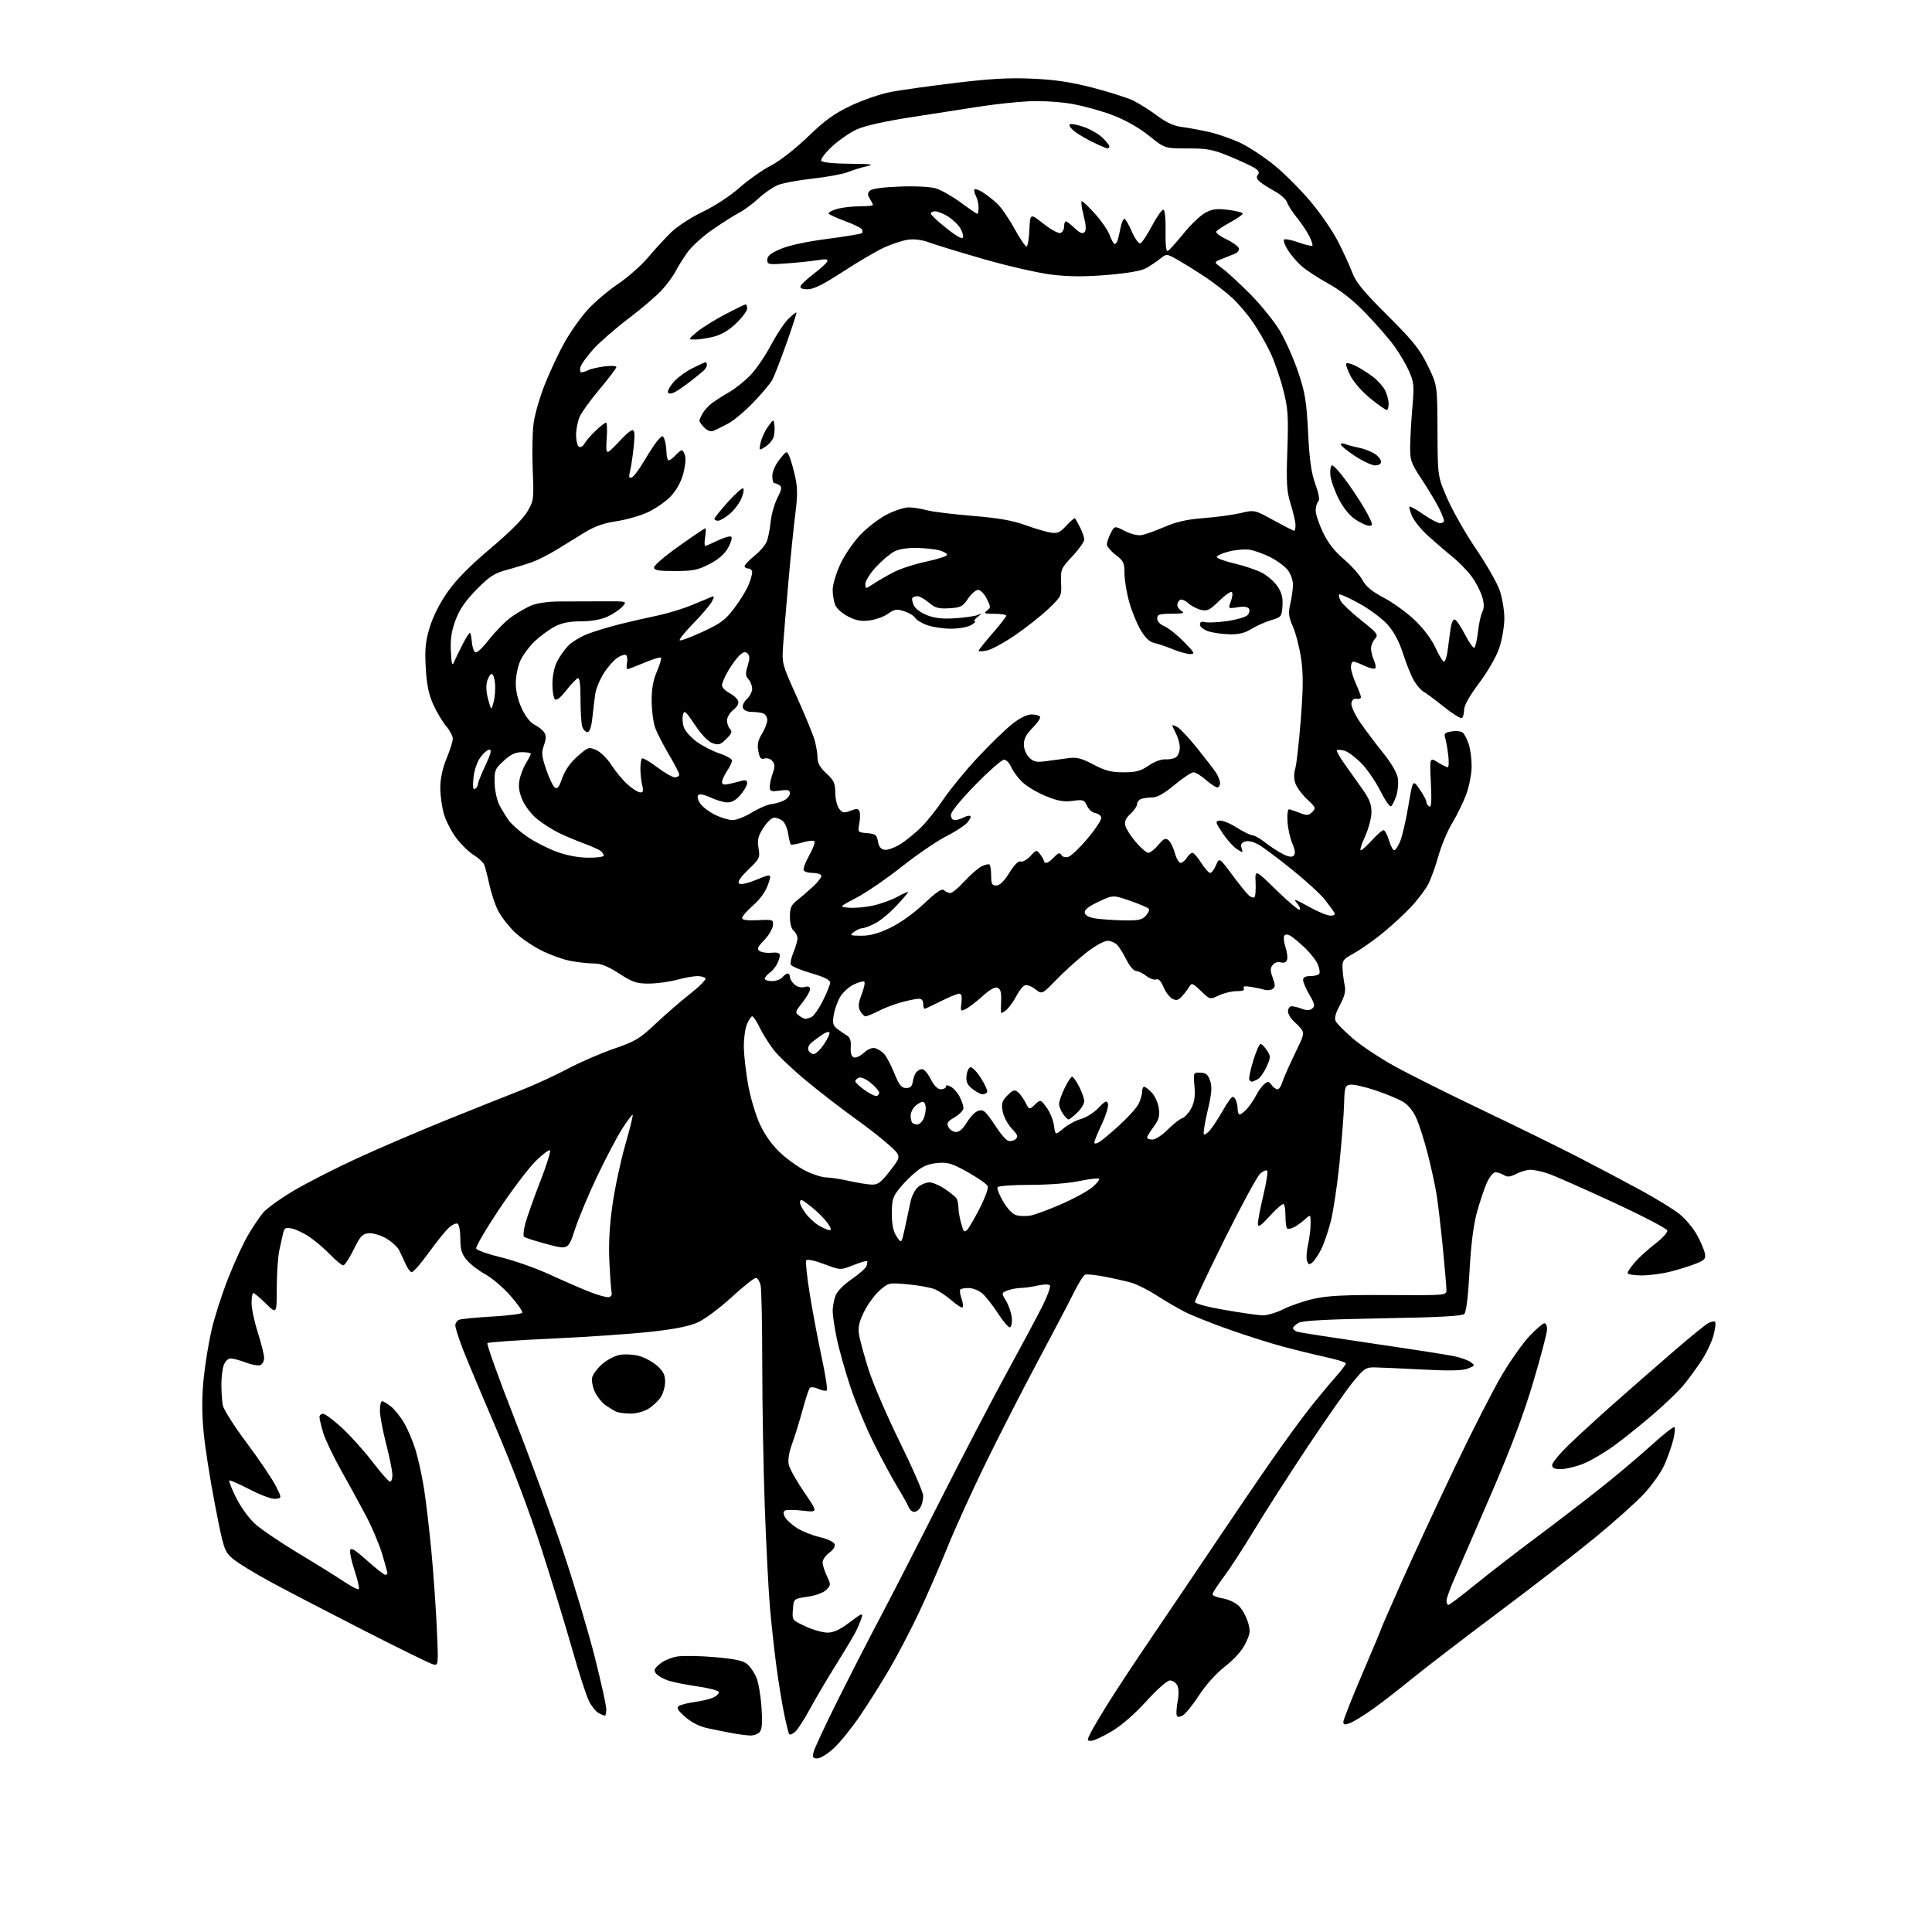 <?xml version="1.0" encoding="UTF-8" standalone="no"?>
<svg 
  version="1.1" 
  xmlns="http://www.w3.org/2000/svg" 
  xmlns:xlink="http://www.w3.org/1999/xlink" 
  xmlns:svg="http://www.w3.org/2000/svg"
  xmlns:rdf="http://www.w3.org/1999/02/22-rdf-syntax-ns#"
  xmlns:cc="http://creativecommons.org/ns#"
  xmlns:dc="http://purl.org/dc/elements/1.1/"
  viewBox="0 0 768 768"
  width="768"
  height="768"
>
<style>svg {background-color: white; }</style>"
<path stroke="none" fill="black" fill-rule="evenodd" d="M324.91,699.00C323.11,699.00 322.89,698.59 323.44,696.38C323.80,694.94 328.05,685.83 332.88,676.13C337.72,666.43 345.13,651.98 349.35,644.00C353.58,636.02 364.43,614.88 373.47,597.00C382.51,579.12 394.47,556.17 400.04,546.00C405.61,535.83 411.96,523.96 414.16,519.62C416.35,515.29 417.78,511.38 417.32,510.92C416.87,510.47 414.70,510.52 412.50,511.03C410.30,511.54 407.29,511.96 405.82,511.98C404.34,511.99 401.98,512.44 400.58,512.97C398.03,513.94 398.03,513.94 399.98,517.24C401.05,519.06 402.06,522.06 402.22,523.92C402.37,525.77 402.05,527.44 401.50,527.63C400.95,527.82 398.75,525.27 396.62,521.96C394.49,518.65 391.62,515.06 390.24,513.97C388.86,512.89 386.52,512.00 385.03,512.00C383.55,512.00 382.07,512.26 381.75,512.59C381.43,512.91 381.63,514.50 382.20,516.14C382.77,517.77 382.97,519.36 382.65,519.68C382.33,520.00 380.40,518.80 378.36,517.01C376.32,515.22 373.26,513.18 371.57,512.49C369.88,511.80 365.07,510.92 360.87,510.54C353.32,509.86 353.20,509.89 349.66,512.99C347.69,514.72 344.91,518.53 343.47,521.46C341.45,525.61 341.01,527.64 341.50,530.64C341.85,532.76 343.56,539.00 345.30,544.50C347.04,550.00 352.63,562.97 357.73,573.33C362.83,583.68 367.00,593.27 367.00,594.64C367.00,596.01 366.53,598.00 365.96,599.07C365.40,600.13 364.26,601.00 363.43,601.00C362.61,601.00 361.64,600.21 361.28,599.25C360.92,598.29 358.91,594.68 356.81,591.23C354.71,587.78 350.48,579.95 347.41,573.82C344.34,567.70 340.10,557.47 337.98,551.09C335.86,544.72 333.43,536.03 332.57,531.79C331.70,527.55 331.00,522.78 331.00,521.19C331.00,519.60 331.47,516.94 332.05,515.28C332.71,513.40 335.13,510.86 338.47,508.56C341.42,506.53 344.11,504.16 344.44,503.29C344.77,502.42 344.87,501.54 344.65,501.32C344.44,501.10 341.97,501.83 339.17,502.93C334.08,504.94 334.08,504.94 327.58,502.49C323.66,501.02 320.85,500.44 320.48,501.03C320.15,501.57 320.81,507.74 321.95,514.75C323.09,521.76 325.22,533.02 326.67,539.76C328.12,546.50 329.02,552.32 328.66,552.67C328.30,553.03 326.81,552.78 325.35,552.11C323.89,551.45 322.36,551.26 321.94,551.70C321.53,552.14 320.22,556.10 319.02,560.50C317.83,564.90 315.97,570.93 314.88,573.91C313.63,577.35 313.14,580.38 313.55,582.24C313.91,583.85 316.67,588.78 319.69,593.19C325.19,601.22 325.19,601.22 319.15,600.52C315.83,600.13 312.63,600.11 312.05,600.47C311.31,600.92 311.31,601.71 312.04,603.07C312.61,604.15 314.75,606.10 316.79,607.41C318.83,608.72 322.90,610.34 325.83,611.01C328.78,611.69 331.41,612.92 331.74,613.76C332.10,614.71 331.32,616.02 329.66,617.23C328.20,618.29 327.00,620.01 327.00,621.05C327.00,622.08 327.76,624.53 328.70,626.49C330.32,629.90 330.31,630.13 328.45,632.00C327.29,633.15 324.27,634.26 321.00,634.73C315.50,635.52 315.50,635.52 315.19,639.78C314.88,644.03 314.89,644.04 320.19,646.51C323.11,647.87 327.03,648.98 328.91,648.99C331.36,649.00 333.85,647.85 337.76,644.89C342.64,641.21 343.13,641.03 342.48,643.14C342.07,644.44 341.07,646.85 340.24,648.50C339.42,650.15 335.84,656.15 332.28,661.83C328.73,667.52 324.06,675.44 321.91,679.44C319.75,683.43 317.13,687.47 316.09,688.42C315.05,689.36 313.97,689.76 313.69,689.31C313.41,688.85 312.49,685.11 311.65,680.99C310.80,676.87 309.42,668.33 308.58,662.00C307.74,655.67 306.59,645.10 306.03,638.50C305.47,631.90 304.56,614.12 304.01,599.00C303.47,583.88 303.02,558.62 303.01,542.88C303.00,527.13 302.72,512.84 302.38,511.12C302.03,509.41 301.17,508.00 300.46,508.00C299.75,508.00 295.42,511.45 290.83,515.66C286.25,519.88 280.25,524.35 277.50,525.61C273.96,527.22 268.39,528.34 258.44,529.43C250.71,530.27 233.16,531.48 219.44,532.11C205.72,532.73 194.17,533.55 193.76,533.91C193.36,534.27 198.22,547.83 204.57,564.04C210.92,580.24 219.65,604.08 223.97,617.00C228.29,629.92 233.88,648.66 236.41,658.63C238.93,668.60 241.00,677.94 241.00,679.38C241.00,680.82 240.75,682.00 240.43,682.00C240.12,682.00 239.00,681.53 237.94,680.97C236.88,680.40 235.16,678.26 234.13,676.22C233.10,674.17 230.15,665.08 227.58,656.00C225.00,646.92 219.50,628.92 215.35,616.00C210.63,601.32 203.85,583.31 197.28,568.00C191.50,554.52 185.47,540.14 183.88,536.02C182.30,531.91 181.00,527.80 181.00,526.88C181.00,525.96 181.71,524.94 182.58,524.61C183.45,524.27 189.32,523.71 195.62,523.35C201.92,522.99 207.31,522.31 207.60,521.85C207.88,521.38 205.77,518.33 202.90,515.07C200.03,511.81 195.53,507.98 192.91,506.55C190.28,505.12 186.98,502.58 185.57,500.90C183.51,498.45 183.00,496.78 183.00,492.48C183.00,489.53 182.52,486.82 181.93,486.45C181.34,486.09 179.71,486.85 178.32,488.15C176.93,489.44 173.27,494.00 170.20,498.27C167.13,502.54 164.14,505.89 163.56,505.70C162.98,505.51 161.92,504.04 161.22,502.43C160.51,500.82 159.37,498.38 158.69,497.02C158.00,495.65 155.65,493.51 153.47,492.26C151.24,490.98 148.21,490.10 146.57,490.24C144.05,490.46 143.20,491.39 140.57,496.75C138.88,500.19 137.03,503.00 136.45,503.00C135.88,503.00 133.63,501.16 131.45,498.91C129.28,496.66 125.61,493.50 123.30,491.89C120.99,490.28 117.74,488.70 116.10,488.37C113.53,487.86 113.02,488.11 112.56,490.13C112.26,491.44 111.57,494.52 111.03,497.00C110.49,499.48 110.04,506.21 110.02,511.96C110.00,522.42 110.00,522.42 105.71,518.21C103.35,515.89 101.10,514.00 100.71,514.00C100.32,514.00 100.00,515.78 100.00,517.96C100.00,520.14 101.12,525.43 102.49,529.71C103.86,534.00 104.98,538.53 104.99,539.78C104.99,541.04 104.31,542.33 103.46,542.65C102.62,542.98 100.01,542.51 97.68,541.62C95.34,540.73 92.65,540.00 91.69,540.00C90.73,540.00 89.51,541.15 88.98,542.57C88.44,543.98 88.00,547.52 88.00,550.44C88.00,553.36 88.27,557.09 88.59,558.72C88.92,560.35 93.19,567.05 98.08,573.59C102.98,580.14 108.13,587.75 109.53,590.50C112.07,595.50 112.07,595.50 109.58,595.81C108.13,595.99 103.87,594.45 99.34,592.11C95.07,589.90 91.38,588.28 91.14,588.52C90.90,588.76 92.12,591.84 93.85,595.35C95.58,598.87 98.91,603.50 101.25,605.64C103.59,607.79 111.35,613.06 118.50,617.37C125.65,621.67 133.87,626.79 136.78,628.74C139.68,630.69 142.31,632.02 142.63,631.70C142.95,631.39 142.22,628.18 141.03,624.58C139.83,620.98 138.99,617.26 139.18,616.33C139.43,615.01 140.95,615.91 145.88,620.31C149.38,623.44 152.65,626.00 153.13,626.00C153.61,626.00 154.00,625.71 154.00,625.36C154.00,625.00 153.07,621.61 151.94,617.81C150.81,614.01 147.94,607.21 145.56,602.70C143.19,598.19 138.71,590.00 135.61,584.50C132.52,579.00 129.31,572.28 128.49,569.57C127.67,566.86 127.00,564.04 127.00,563.32C127.00,562.59 127.65,562.00 128.44,562.00C129.24,562.00 132.67,564.58 136.07,567.72C139.47,570.87 144.91,576.95 148.17,581.22C151.43,585.50 154.52,589.00 155.04,589.00C155.57,589.00 155.99,587.76 155.98,586.25C155.97,584.74 154.85,579.23 153.50,574.00C152.15,568.77 151.03,562.81 151.02,560.75C151.01,558.69 151.39,557.00 151.87,557.00C152.34,557.00 153.92,557.93 155.37,559.07C156.82,560.21 159.18,563.15 160.62,565.61C162.06,568.06 164.09,572.83 165.14,576.21C166.19,579.58 167.70,586.43 168.50,591.42C169.30,596.42 170.63,607.66 171.46,616.40C172.29,625.15 173.27,639.04 173.64,647.27C174.32,662.24 174.32,662.24 171.91,661.52C170.58,661.12 158.47,655.18 145.00,648.30C131.53,641.43 114.94,632.81 108.15,629.15C101.36,625.49 94.28,621.15 92.41,619.50C89.14,616.60 88.90,615.88 85.49,598.32C83.54,588.32 81.49,575.21 80.93,569.17C80.22,561.60 80.23,555.03 80.96,547.96C81.53,542.33 82.96,533.62 84.12,528.61C85.28,523.60 88.22,514.43 90.66,508.23C93.09,502.04 96.64,494.30 98.55,491.05C100.46,487.79 103.19,483.73 104.63,482.03C106.07,480.32 111.58,476.37 116.87,473.25C122.17,470.12 133.47,464.35 142.00,460.43C150.53,456.50 166.50,449.65 177.50,445.21C188.50,440.76 201.78,435.47 207.00,433.44C212.22,431.41 220.55,427.59 225.50,424.95C230.45,422.31 238.78,418.69 244.00,416.90C252.52,413.99 254.24,412.96 260.66,406.91C264.61,403.20 270.79,397.84 274.42,394.99C278.04,392.14 280.75,389.41 280.44,388.91C280.13,388.41 278.67,388.01 277.19,388.01C275.71,388.02 272.02,388.69 269.00,389.50C265.98,390.31 260.98,390.98 257.91,390.99C253.07,391.00 251.47,390.46 246.12,387.00C241.65,384.11 238.87,383.00 236.10,383.00C234.00,383.00 229.85,382.55 226.89,382.00C223.92,381.45 218.63,379.55 215.12,377.78C211.61,376.02 206.81,372.69 204.45,370.40C202.09,368.10 199.19,364.33 198.00,362.01C196.82,359.69 195.26,355.02 194.53,351.64C193.80,348.26 192.89,344.72 192.50,343.77C192.12,342.82 190.26,341.09 188.37,339.92C186.48,338.75 183.37,335.75 181.46,333.25C179.55,330.74 177.31,326.43 176.49,323.67C175.67,320.90 175.01,316.13 175.02,313.07C175.04,309.48 175.92,305.37 177.52,301.50C178.88,298.20 179.99,294.66 180.00,293.64C180.00,292.62 178.80,290.37 177.34,288.64C175.88,286.91 173.57,283.02 172.21,280.00C170.39,275.93 169.61,272.13 169.24,265.36C168.83,257.92 169.13,254.93 170.84,249.31C172.13,245.07 174.86,239.66 177.94,235.28C181.35,230.42 186.78,224.92 194.95,218.04C202.45,211.73 207.95,206.23 209.61,203.40C212.19,199.00 212.25,198.51 211.76,186.68C211.47,179.98 211.65,171.61 212.14,168.07C212.64,164.53 214.67,157.56 216.67,152.57C218.66,147.58 222.13,140.21 224.37,136.20C226.61,132.18 230.66,126.42 233.36,123.39C236.06,120.36 241.55,115.67 245.56,112.96C249.57,110.25 255.02,105.44 257.67,102.27C260.33,99.10 264.46,94.61 266.85,92.29C269.24,89.97 274.88,86.32 279.38,84.17C284.12,81.91 290.31,77.85 294.04,74.56C297.59,71.43 303.18,67.49 306.45,65.81C309.96,64.02 316.01,59.30 321.18,54.33C328.18,47.60 331.67,45.09 338.53,41.87C343.26,39.66 350.36,37.24 354.31,36.51C358.27,35.77 369.74,34.17 379.81,32.95C393.54,31.29 401.16,30.87 410.31,31.27C419.31,31.66 425.59,32.60 434.34,34.85C440.85,36.53 448.08,38.83 450.41,39.96C452.75,41.09 457.04,43.79 459.95,45.96C463.66,48.73 466.63,50.09 469.87,50.49C472.42,50.81 477.33,51.72 480.80,52.51C484.26,53.30 489.89,55.29 493.30,56.92C496.71,58.56 502.70,62.53 506.62,65.73C510.54,68.94 516.95,75.35 520.86,79.98C524.78,84.61 529.73,91.79 531.86,95.95C533.99,100.10 536.56,105.70 537.55,108.38C538.97,112.19 542.04,115.92 551.54,125.38C561.77,135.57 564.32,138.74 567.53,145.29C571.35,153.09 571.35,153.09 571.42,171.29C571.50,189.50 571.50,189.50 575.47,198.50C577.66,203.45 582.78,212.39 586.84,218.37C590.91,224.35 595.08,231.65 596.12,234.59C597.15,237.54 598.00,242.57 598.00,245.78C598.00,248.99 597.10,254.29 595.99,257.56C594.81,261.05 591.50,266.82 587.99,271.51C584.14,276.65 582.00,280.46 582.00,282.19C582.00,283.67 581.60,285.13 581.11,285.43C580.63,285.73 577.36,283.69 573.86,280.89C570.36,278.09 566.75,275.40 565.84,274.91C564.93,274.43 563.28,272.56 562.18,270.76C561.09,268.97 559.13,264.18 557.84,260.13C556.28,255.22 554.23,251.31 551.70,248.42C549.62,246.04 544.53,242.22 540.39,239.94C536.26,237.66 532.64,236.02 532.36,236.31C532.07,236.60 532.33,237.76 532.94,238.89C533.55,240.02 537.21,243.48 541.09,246.57C547.62,251.78 548.02,252.32 546.57,253.93C545.71,254.88 545.00,256.61 545.00,257.78C545.00,258.95 545.52,261.05 546.16,262.46C546.80,263.86 547.02,265.31 546.65,265.68C546.28,266.05 544.39,265.60 542.45,264.68C540.52,263.76 538.50,263.00 537.97,263.00C537.43,263.00 537.01,264.01 537.02,265.25C537.03,266.49 537.93,269.46 539.02,271.86C540.11,274.26 541.00,276.64 541.00,277.15C541.00,277.67 540.21,277.96 539.25,277.79C538.12,277.60 537.40,278.23 537.20,279.57C537.04,280.71 538.58,284.08 540.63,287.07C542.67,290.06 546.77,295.50 549.72,299.17C553.02,303.27 555.32,307.19 555.66,309.31C555.97,311.22 555.69,314.40 555.04,316.38C554.39,318.35 553.45,320.22 552.96,320.53C552.47,320.83 550.52,318.01 548.63,314.25C546.74,310.50 543.29,305.52 540.96,303.20C538.64,300.87 535.65,298.70 534.32,298.37C532.99,298.03 531.69,297.97 531.43,298.24C531.17,298.50 532.52,300.92 534.43,303.61C536.34,306.30 539.55,310.83 541.57,313.68C544.40,317.68 545.22,319.79 545.18,322.96C545.15,325.21 544.00,329.51 542.62,332.52C541.24,335.54 540.48,338.00 540.94,338.00C541.39,338.00 543.39,336.20 545.38,334.00C547.37,331.80 549.43,330.00 549.96,330.00C550.49,330.00 551.46,331.80 552.12,334.00C552.78,336.20 553.72,338.00 554.21,338.00C554.70,338.00 555.77,336.40 556.59,334.45C557.40,332.50 558.87,326.16 559.84,320.37C561.62,309.84 561.62,309.84 564.31,313.72C565.79,315.86 567.00,318.12 567.00,318.74C567.00,319.37 567.51,320.20 568.14,320.59C568.98,321.10 569.15,318.60 568.79,311.16C568.31,301.03 568.31,301.03 571.52,303.01C573.29,304.11 575.08,305.00 575.50,305.00C575.91,305.00 576.01,302.86 575.70,300.25C575.40,297.64 574.85,294.54 574.49,293.38C573.93,291.56 574.31,291.18 577.17,290.73C579.05,290.43 580.99,290.70 581.62,291.35C582.23,291.98 583.25,294.03 583.87,295.90C584.49,297.77 585.00,301.69 585.00,304.61C585.00,307.56 584.05,312.50 582.87,315.71C581.69,318.90 579.21,324.00 577.35,327.06C575.48,330.11 573.01,335.96 571.86,340.06C570.71,344.15 568.87,349.27 567.77,351.43C566.68,353.59 563.47,357.80 560.64,360.79C557.81,363.78 552.61,368.54 549.08,371.36C545.55,374.19 540.60,377.63 538.08,379.02C533.91,381.31 533.52,381.84 533.68,385.02C533.78,386.93 534.16,389.90 534.52,391.62C535.02,393.95 534.54,395.95 532.64,399.52C530.82,402.95 530.36,404.80 531.01,406.03C531.52,406.97 534.56,410.02 537.76,412.79C540.96,415.57 548.31,420.46 554.07,423.67C559.84,426.88 575.80,434.86 589.53,441.41C603.26,447.96 620.58,456.47 628.00,460.31C635.42,464.15 646.45,469.99 652.50,473.28C658.55,476.58 665.37,480.78 667.66,482.63C669.95,484.48 673.02,488.13 674.48,490.74C675.95,493.36 677.38,496.67 677.67,498.10C678.13,500.39 677.70,500.90 674.23,502.29C672.05,503.16 667.56,504.58 664.24,505.44C660.93,506.30 655.69,507.00 652.61,507.00C649.52,507.00 647.00,506.57 647.00,506.03C647.00,505.50 648.36,503.52 650.03,501.62C651.69,499.72 655.31,496.46 658.06,494.36C660.81,492.26 662.93,489.92 662.78,489.16C662.63,488.39 652.92,483.33 641.22,477.91C629.51,472.49 617.91,467.37 615.43,466.53C612.96,465.69 609.80,465.00 608.42,465.00C607.03,465.00 604.49,465.73 602.76,466.62C600.34,467.87 599.21,467.99 597.83,467.12C596.84,466.51 595.32,466.00 594.46,466.00C593.57,466.00 592.07,467.85 591.01,470.25C589.97,472.59 588.21,477.88 587.08,482.00C585.72,486.96 584.73,494.85 584.16,505.30C583.63,515.16 582.85,521.55 582.10,522.30C581.25,523.16 572.02,523.66 549.70,524.05C527.71,524.43 517.84,524.96 516.25,525.83C515.01,526.51 514.00,527.47 514.00,527.97C514.00,528.46 514.79,529.11 515.75,529.41C516.71,529.71 530.10,531.79 545.50,534.04C560.90,536.29 575.59,538.58 578.14,539.13C580.69,539.67 583.62,540.73 584.64,541.48C586.39,542.77 586.33,542.92 583.50,544.03C581.34,544.87 576.31,544.98 565.50,544.41C557.25,543.98 548.73,543.59 546.56,543.56C542.92,543.50 542.23,543.97 537.72,549.50C535.03,552.80 526.85,564.50 519.54,575.50C512.23,586.50 502.78,601.24 498.55,608.25C494.31,615.26 488.86,623.65 486.43,626.89C483.99,630.13 482.00,633.22 482.00,633.76C482.00,634.30 483.83,635.04 486.07,635.39C488.32,635.75 491.19,637.10 492.49,638.40C493.79,639.70 495.39,642.57 496.06,644.79C497.13,648.37 497.02,649.33 495.10,653.29C493.73,656.12 490.77,659.46 486.98,662.43C483.37,665.27 479.27,669.82 476.58,673.99C474.13,677.77 471.24,681.34 470.15,681.92C468.68,682.71 468.05,682.66 467.75,681.76C467.53,681.09 467.71,678.57 468.16,676.18C468.66,673.50 468.58,671.08 467.95,669.91C467.39,668.86 466.09,668.00 465.06,668.00C463.99,668.00 459.98,671.53 455.69,676.26C451.03,681.39 445.80,685.94 441.87,688.26C438.39,690.32 434.74,692.00 433.75,692.00C432.05,692.00 432.04,691.82 433.59,688.75C434.49,686.96 437.76,681.45 440.86,676.50C443.95,671.55 451.53,660.08 457.70,651.00C463.87,641.92 475.11,625.27 482.68,614.00C490.24,602.73 500.59,587.54 505.67,580.26C510.74,572.98 517.48,563.75 520.64,559.76C523.80,555.77 528.32,550.31 530.69,547.64C533.06,544.97 535.00,542.43 535.00,541.99C535.00,541.56 531.51,540.44 527.25,539.52C522.99,538.59 515.26,536.70 510.08,535.32C504.89,533.93 495.13,530.83 488.37,528.43C481.61,526.04 473.83,522.93 471.08,521.54C468.32,520.14 463.28,517.20 459.87,515.00C456.46,512.79 451.83,510.48 449.59,509.86C447.34,509.23 442.59,508.16 439.03,507.48C435.47,506.79 432.02,506.44 431.36,506.69C430.70,506.95 428.68,510.16 426.87,513.83C425.06,517.50 418.65,529.73 412.62,541.00C406.59,552.27 397.26,570.50 391.88,581.50C386.50,592.50 379.57,607.76 376.48,615.42C373.38,623.08 368.24,634.84 365.05,641.56C361.86,648.27 356.65,658.21 353.48,663.63C350.30,669.06 345.04,677.41 341.79,682.18C338.54,686.95 333.89,692.69 331.46,694.93C329.03,697.17 326.09,699.00 324.91,699.00zM298.13,689.89C296.68,689.83 293.48,689.41 291.00,688.95C288.52,688.49 284.19,687.62 281.36,687.01C277.99,686.29 274.90,684.73 272.36,682.48C269.34,679.80 268.80,678.86 269.88,678.14C270.64,677.64 273.47,676.93 276.17,676.57C278.87,676.21 282.20,675.41 283.57,674.79C284.93,674.17 285.89,673.17 285.69,672.58C285.50,672.00 281.71,671.00 277.27,670.37C272.83,669.74 267.61,668.70 265.68,668.06C263.74,667.42 261.58,666.19 260.86,665.33C259.76,664.01 259.98,663.41 262.26,661.45C263.75,660.17 266.93,658.83 269.33,658.47C271.74,658.11 278.50,658.24 284.36,658.76C292.47,659.48 295.52,660.16 297.15,661.60C298.32,662.65 299.91,665.01 300.69,666.85C301.47,668.69 302.38,673.97 302.70,678.57C303.13,684.61 302.94,687.37 302.02,688.47C301.33,689.31 299.57,689.95 298.13,689.89zM536.69,684.93C534.52,685.75 534.00,685.66 534.00,684.47C534.00,683.66 537.38,675.10 541.50,665.47C545.62,655.83 549.00,647.77 549.00,647.55C549.00,647.34 552.78,638.69 557.39,628.33C562.01,617.97 571.42,597.69 578.31,583.26C585.20,568.82 593.67,552.26 597.13,546.44C600.59,540.62 605.56,533.64 608.16,530.93C610.76,528.22 613.36,526.00 613.94,526.00C614.52,526.00 615.00,527.08 615.00,528.41C615.00,529.73 612.55,539.07 609.56,549.16C605.79,561.88 600.75,575.32 593.14,593.00C587.09,607.02 580.55,622.10 578.59,626.50C576.63,630.90 575.02,635.29 575.01,636.25C575.01,637.21 575.34,638.00 575.75,637.99C576.16,637.99 581.00,634.33 586.50,629.86C592.00,625.38 602.58,617.20 610.00,611.67C617.42,606.14 628.90,597.35 635.50,592.13C642.10,586.91 651.44,579.06 656.26,574.67C661.08,570.28 665.30,566.97 665.64,567.31C665.98,567.65 665.74,569.97 665.11,572.47C664.48,574.97 662.92,579.39 661.64,582.29C660.36,585.18 656.74,590.33 653.59,593.72C650.45,597.12 641.72,604.94 634.19,611.11C626.66,617.29 609.25,630.76 595.50,641.06C581.75,651.36 566.35,663.18 561.27,667.33C556.20,671.47 549.20,676.90 545.71,679.38C542.23,681.87 538.17,684.37 536.69,684.93zM620.46,584.00C617.93,584.00 617.00,583.56 617.00,582.37C617.00,581.48 620.04,577.81 623.75,574.22C627.46,570.63 635.64,563.15 641.92,557.59C648.20,552.04 658.65,542.91 665.14,537.30C671.63,531.69 677.89,526.59 679.05,525.97C680.22,525.35 681.45,525.11 681.78,525.45C682.12,525.79 681.84,528.19 681.15,530.78C680.47,533.38 678.28,537.98 676.29,541.00C674.29,544.02 671.08,548.39 669.15,550.71C667.22,553.03 661.79,558.25 657.07,562.31C652.36,566.37 645.35,571.98 641.50,574.78C637.65,577.57 632.12,580.79 629.21,581.93C626.31,583.07 622.37,584.00 620.46,584.00zM250.50,561.93C248.30,561.89 245.82,561.55 245.00,561.18C244.18,560.81 242.30,559.69 240.84,558.69C239.37,557.70 237.42,555.30 236.50,553.36C235.58,551.42 235.09,548.79 235.40,547.53C235.72,546.26 237.51,543.88 239.37,542.24C241.24,540.61 244.39,538.96 246.37,538.59C248.35,538.22 251.79,538.41 254.02,539.01C256.25,539.61 259.50,541.37 261.24,542.92C263.65,545.07 264.40,546.58 264.40,549.24C264.40,551.17 263.61,553.95 262.65,555.42C261.68,556.89 259.45,558.97 257.70,560.04C255.85,561.17 252.81,561.96 250.50,561.93zM501.78,522.87C503.59,522.94 507.36,521.84 510.16,520.42C512.96,519.00 518.45,517.13 522.37,516.26C527.85,515.04 534.78,514.71 552.25,514.81C575.00,514.94 575.00,514.94 574.98,512.72C574.97,511.50 574.32,503.98 573.55,496.00C572.77,488.02 571.65,478.53 571.07,474.89C570.49,471.26 568.92,464.06 567.60,458.89C566.28,453.73 564.27,447.37 563.14,444.76C561.84,441.77 559.86,439.28 557.79,438.01C555.98,436.91 551.02,434.85 546.78,433.43C542.53,432.01 538.03,431.00 536.78,431.18C534.66,431.48 534.48,432.03 534.29,439.00C534.17,443.12 533.35,453.63 532.47,462.35C531.59,471.07 530.02,481.49 529.00,485.52C527.97,489.54 526.23,494.59 525.13,496.74C524.04,498.88 522.48,501.19 521.66,501.87C520.44,502.88 520.06,502.76 519.55,501.17C519.21,500.10 519.39,497.27 519.94,494.87C520.50,492.46 520.96,488.73 520.98,486.58C521.00,482.65 521.00,482.65 518.75,484.70C517.51,485.83 515.55,487.24 514.38,487.84C513.22,488.44 511.98,488.65 511.63,488.30C511.28,487.95 511.00,485.79 511.00,483.50C511.00,481.21 510.70,479.03 510.33,478.66C509.96,478.30 507.51,480.36 504.88,483.25C501.11,487.38 500.08,488.08 500.03,486.50C500.00,485.40 500.96,480.35 502.17,475.27C503.39,470.20 504.07,465.74 503.70,465.36C503.32,464.99 502.06,465.54 500.90,466.59C499.73,467.64 493.43,479.27 486.89,492.43C480.35,505.60 475.00,516.89 475.00,517.52C475.00,518.21 479.71,519.49 486.75,520.71C493.21,521.83 499.98,522.81 501.78,522.87zM242.00,515.65C242.82,515.50 243.34,514.73 243.14,513.94C242.94,513.15 242.54,507.71 242.25,501.85C241.89,494.49 242.26,487.40 243.47,478.95C244.42,472.22 246.71,461.50 248.54,455.13C250.38,448.76 251.71,443.38 251.50,443.17C251.29,442.95 249.43,445.41 247.38,448.62C245.32,451.83 240.85,460.32 237.44,467.48C234.02,474.64 230.03,484.17 228.56,488.66C225.89,496.82 225.89,496.82 217.43,494.56C212.78,493.32 208.66,492.00 208.29,491.62C207.91,491.24 208.16,488.86 208.84,486.33C209.51,483.79 212.15,476.37 214.68,469.84C217.22,463.31 219.00,457.66 218.63,457.29C218.26,456.92 215.69,458.84 212.93,461.56C210.17,464.28 203.61,472.93 198.36,480.79C193.11,488.65 189.03,495.64 189.29,496.31C189.55,496.99 194.03,498.58 199.24,499.83C204.45,501.09 213.17,504.17 218.61,506.68C224.05,509.19 231.20,512.29 234.50,513.58C237.80,514.87 241.18,515.80 242.00,515.65zM359.75,487.97C360.53,484.41 361.54,479.72 361.99,477.54C362.44,475.36 363.80,472.77 365.02,471.79C366.23,470.80 368.23,470.00 369.47,470.00C370.71,470.00 373.47,471.18 375.61,472.63C377.75,474.07 379.83,475.76 380.23,476.38C380.64,476.99 380.98,478.62 380.99,480.00C381.00,481.38 381.50,484.25 382.09,486.38C382.99,489.63 383.38,490.04 384.47,488.88C385.19,488.12 387.45,484.23 389.49,480.24C391.53,476.24 392.96,472.33 392.66,471.55C392.36,470.77 388.82,468.28 384.81,466.02C378.47,462.45 376.87,461.96 372.71,462.31C369.29,462.60 366.87,463.56 364.27,465.67C362.26,467.29 359.25,470.31 357.58,472.38C354.92,475.66 354.53,476.93 354.52,482.36C354.51,486.83 355.04,489.41 356.42,491.51C358.34,494.44 358.34,494.44 359.75,487.97zM329.78,489.00C330.61,489.00 330.30,487.97 328.87,486.04C327.67,484.41 324.98,481.71 322.90,480.04C320.82,478.37 318.87,477.00 318.56,477.00C318.25,477.00 318.00,477.49 318.00,478.10C318.00,478.70 318.96,480.54 320.14,482.19C321.31,483.85 323.68,486.05 325.39,487.10C327.10,488.14 329.08,488.99 329.78,489.00zM409.50,483.23C411.15,482.97 416.62,480.96 421.66,478.77C426.70,476.58 432.33,473.53 434.16,471.99C436.00,470.45 437.23,468.92 436.90,468.58C436.57,468.24 433.05,468.65 429.08,469.48C424.87,470.37 416.72,471.00 409.49,471.00C402.69,471.00 396.86,471.42 396.55,471.93C396.23,472.44 397.24,475.01 398.79,477.64C400.52,480.59 402.55,482.68 404.05,483.08C405.40,483.43 407.85,483.50 409.50,483.23zM346.50,470.89C349.02,470.98 350.21,470.07 353.90,465.29C358.30,459.60 358.30,459.60 353.45,455.20C350.78,452.79 344.53,447.90 339.55,444.35C334.57,440.79 326.07,434.22 320.65,429.75C315.24,425.28 309.30,419.65 307.46,417.24C305.61,414.83 303.14,410.86 301.96,408.43C300.79,405.99 299.47,404.00 299.03,404.00C298.60,404.00 297.63,405.46 296.89,407.25C296.15,409.04 295.61,413.30 295.70,416.73C295.80,420.16 296.60,426.91 297.49,431.73C298.38,436.55 300.46,443.43 302.11,447.00C304.02,451.12 306.94,455.21 310.10,458.18C312.84,460.75 317.40,464.02 320.24,465.43C323.07,466.84 326.77,468.02 328.45,468.04C330.13,468.07 334.20,468.70 337.50,469.44C340.80,470.19 344.85,470.84 346.50,470.89zM436.75,454.12C437.71,453.60 441.33,450.61 444.78,447.47C448.24,444.34 451.73,440.50 452.53,438.94C453.34,437.38 454.00,435.18 454.00,434.05C454.00,432.92 454.37,432.00 454.83,432.00C455.28,432.00 456.67,433.08 457.91,434.40C459.15,435.72 460.39,438.54 460.66,440.65C461.05,443.71 460.62,445.21 458.58,447.94C457.16,449.84 456.00,451.75 456.00,452.19C456.00,452.64 456.95,453.00 458.12,453.00C459.28,453.00 462.02,451.22 464.19,449.04C466.37,446.87 468.95,444.83 469.93,444.52C470.91,444.21 472.51,442.47 473.49,440.65C474.81,438.20 475.16,435.88 474.82,431.82C474.36,426.31 474.36,426.31 477.18,426.40C479.43,426.48 480.22,427.15 481.06,429.68C481.88,432.18 481.67,434.72 480.04,441.58C478.90,446.38 478.24,450.57 478.57,450.90C478.90,451.23 480.09,450.38 481.21,449.00C482.33,447.62 484.58,444.14 486.22,441.25C487.85,438.36 489.55,436.00 489.99,436.00C490.43,436.00 491.06,436.71 491.39,437.58C491.73,438.45 492.00,440.03 492.00,441.08C492.00,442.14 492.37,443.00 492.83,443.00C493.28,443.00 494.58,441.99 495.71,440.75C496.84,439.51 498.46,437.12 499.32,435.43C500.17,433.74 501.62,431.73 502.54,430.96C503.99,429.77 504.39,429.81 505.47,431.29C506.16,432.23 507.20,433.00 507.79,433.00C508.38,433.00 509.17,431.99 509.53,430.75C509.90,429.51 511.57,425.57 513.25,422.00C514.92,418.43 516.68,414.72 517.15,413.76C517.62,412.81 518.00,411.39 518.00,410.60C518.00,409.82 516.65,408.04 515.00,406.65C513.35,405.27 512.00,403.20 512.00,402.06C512.00,400.93 512.65,400.00 513.43,400.00C514.22,400.00 516.08,400.46 517.56,401.02C519.47,401.75 520.64,401.71 521.64,400.89C522.81,399.91 522.63,399.05 520.52,395.44C519.13,393.08 518.00,390.44 518.00,389.57C518.00,388.50 518.93,388.00 520.94,388.00C522.56,388.00 524.14,387.58 524.45,387.07C524.77,386.57 524.49,384.88 523.83,383.32C523.17,381.77 520.82,378.78 518.60,376.67C516.39,374.57 513.80,372.43 512.85,371.92C511.75,371.33 510.89,371.37 510.49,372.02C510.14,372.58 510.38,374.62 511.02,376.56C511.66,378.50 511.92,380.77 511.60,381.61C511.23,382.57 510.31,382.92 509.15,382.55C508.05,382.20 506.74,382.61 505.96,383.54C504.88,384.85 504.88,385.77 505.93,388.69C507.00,391.64 506.99,392.40 505.86,393.14C505.11,393.63 503.60,393.75 502.50,393.41C501.40,393.07 498.98,392.56 497.11,392.27C494.76,391.91 493.94,392.09 494.42,392.87C494.89,393.63 493.95,394.00 491.59,394.00C489.65,394.00 486.47,394.76 484.53,395.69C480.98,397.38 480.98,397.38 477.39,393.94C473.98,390.68 473.73,390.60 472.64,392.41C472.01,393.46 470.70,395.16 469.73,396.19C468.33,397.65 467.53,397.82 465.98,396.99C464.89,396.40 463.32,394.32 462.50,392.35C461.50,389.96 460.53,388.96 459.57,389.34C458.78,389.64 457.02,389.01 455.66,387.94C454.30,386.87 452.48,386.00 451.61,386.00C450.75,386.00 449.08,384.09 447.90,381.75C446.73,379.41 445.07,376.71 444.23,375.75C443.38,374.79 441.59,374.00 440.25,374.00C438.85,374.00 435.21,376.04 431.75,378.75C428.42,381.36 423.11,386.16 419.96,389.41C414.23,395.32 414.23,395.32 411.55,393.22C410.08,392.06 408.21,391.37 407.39,391.68C406.58,391.99 405.08,393.88 404.06,395.87C403.05,397.87 401.26,400.36 400.11,401.40C398.95,402.45 397.96,402.90 397.91,402.40C397.86,401.91 397.89,399.65 397.97,397.38C398.09,394.42 397.68,393.09 396.53,392.65C395.49,392.25 393.43,393.39 390.71,395.87C388.39,397.99 385.43,400.27 384.13,400.96C381.82,402.17 381.77,402.11 382.18,398.60C382.47,396.06 382.21,395.00 381.27,395.00C380.54,395.00 377.27,396.35 374.00,398.00C370.73,399.65 367.82,401.00 367.53,401.00C367.24,401.00 367.00,400.10 367.00,399.00C367.00,397.76 366.34,397.00 365.25,397.01C364.29,397.02 361.25,397.62 358.50,398.36C355.75,399.09 351.61,400.66 349.29,401.85C346.97,403.03 344.63,404.00 344.08,404.00C343.52,404.00 342.56,403.05 341.94,401.89C341.06,400.24 341.18,398.81 342.51,395.33C343.45,392.88 343.93,390.60 343.59,390.26C343.25,389.92 341.40,390.39 339.48,391.31C337.56,392.22 335.12,394.40 334.05,396.15C332.99,397.90 331.81,401.14 331.44,403.36C330.88,406.70 331.10,407.65 332.76,408.94C333.86,409.80 335.59,410.99 336.60,411.59C337.92,412.37 338.36,413.67 338.19,416.22C338.03,418.56 338.44,419.96 339.40,420.32C340.19,420.63 341.98,419.82 343.38,418.52C344.96,417.06 346.67,416.36 347.90,416.68C348.98,416.97 350.61,418.02 351.51,419.01C352.41,420.01 354.22,423.45 355.52,426.66C357.45,431.40 358.33,432.50 360.20,432.50C361.89,432.50 362.59,431.84 362.85,430.00C363.04,428.62 363.65,426.94 364.22,426.25C364.78,425.56 365.86,425.00 366.60,425.00C367.35,425.00 368.88,426.80 370.00,429.00C371.34,431.63 372.72,433.00 374.02,433.00C375.11,433.00 376.00,432.53 376.00,431.96C376.00,431.26 376.64,431.27 377.99,431.99C379.08,432.58 380.66,434.37 381.49,435.98C382.32,437.59 383.00,439.61 383.00,440.48C383.00,441.35 381.43,442.99 379.51,444.12C376.57,445.86 376.19,446.48 377.05,448.09C377.61,449.14 378.97,450.00 380.07,450.00C381.30,450.00 382.87,448.64 384.15,446.47C385.29,444.53 387.11,442.48 388.18,441.90C389.56,441.16 390.53,441.19 391.51,442.01C392.27,442.64 394.29,445.33 395.99,447.99C397.70,450.65 399.81,453.10 400.67,453.43C401.54,453.76 402.89,453.51 403.67,452.86C404.86,451.87 404.62,451.19 402.16,448.59C400.55,446.88 398.94,443.82 398.57,441.75C398.01,438.56 398.29,437.61 400.50,435.41C402.65,433.26 403.34,433.04 404.61,434.09C405.45,434.79 406.81,436.67 407.64,438.28C409.16,441.20 409.16,441.20 411.39,439.10C413.63,437.00 413.63,437.00 416.03,440.25C417.35,442.04 418.67,445.25 418.97,447.40C419.50,451.30 419.50,451.30 422.74,448.57C424.51,447.07 427.66,445.38 429.72,444.81C431.79,444.24 434.90,442.26 436.64,440.42C439.25,437.66 439.92,437.35 440.43,438.68C440.77,439.57 439.69,443.20 438.03,446.76C436.36,450.32 435.00,453.64 435.00,454.15C435.00,454.70 435.70,454.69 436.75,454.12zM364.63,447.00C365.35,447.00 366.40,446.13 366.96,445.07C367.53,444.00 368.00,441.98 368.00,440.57C368.00,439.15 367.47,438.00 366.83,438.00C366.18,438.00 364.83,438.74 363.83,439.65C362.82,440.57 362.00,442.29 362.00,443.49C362.00,444.69 362.30,445.97 362.67,446.33C363.03,446.70 363.92,447.00 364.63,447.00zM424.75,445.00C424.40,445.00 423.41,444.00 422.56,442.78C421.70,441.56 421.00,439.77 421.00,438.80C421.00,437.84 421.99,435.02 423.20,432.53C424.41,430.04 425.75,428.00 426.18,428.00C426.61,428.00 427.87,429.78 428.98,431.96C430.09,434.14 431.00,436.75 431.00,437.77C431.00,438.79 429.74,440.84 428.20,442.31C426.65,443.79 425.10,445.00 424.75,445.00zM348.49,435.67C349.05,435.48 349.50,434.87 349.50,434.31C349.50,433.75 348.03,432.06 346.24,430.54C344.42,429.02 342.31,428.05 341.49,428.37C340.67,428.68 340.00,429.33 340.00,429.81C340.00,430.29 341.68,431.88 343.74,433.34C345.80,434.81 347.94,435.85 348.49,435.67zM390.58,435.00C389.86,435.00 388.06,434.05 386.58,432.88C384.52,431.27 383.96,430.05 384.20,427.71C384.36,426.03 385.05,424.47 385.72,424.25C386.40,424.03 388.30,425.97 389.94,428.57C391.59,431.17 392.70,433.68 392.41,434.15C392.12,434.62 391.29,435.00 390.58,435.00zM497.62,430.00C497.35,430.00 496.89,429.64 496.62,429.19C496.34,428.75 497.04,425.37 498.16,421.69C499.28,418.01 500.60,415.00 501.08,415.00C501.56,415.00 502.70,416.14 503.61,417.53C505.17,419.91 505.16,420.32 503.46,424.09C502.46,426.31 500.85,428.54 499.89,429.06C498.92,429.58 497.90,430.00 497.62,430.00zM323.45,419.00C324.29,419.00 326.17,417.19 327.63,414.98C329.10,412.77 330.02,410.68 329.68,410.34C329.34,410.01 328.04,410.45 326.78,411.33C325.53,412.21 323.66,413.60 322.62,414.42C321.55,415.27 321.00,416.56 321.34,417.45C321.67,418.30 322.62,419.00 323.45,419.00zM320.11,405.00C320.51,405.00 321.57,404.72 322.47,404.37C323.36,404.03 325.43,401.12 327.05,397.90C328.67,394.69 330.00,391.38 330.00,390.55C330.00,389.54 327.52,388.33 322.40,386.84C318.22,385.63 314.59,384.09 314.34,383.43C314.08,382.77 314.58,380.55 315.44,378.49C316.30,376.44 317.00,373.97 317.00,373.00C317.00,372.03 316.32,370.68 315.50,370.00C314.59,369.25 314.00,367.06 314.00,364.45C314.00,360.94 314.51,359.75 316.75,357.99C318.26,356.81 321.20,354.27 323.27,352.36C325.35,350.44 326.78,348.46 326.46,347.94C326.14,347.42 324.59,347.00 323.00,347.00C321.41,347.00 319.84,346.55 319.50,346.00C319.16,345.45 320.13,342.78 321.66,340.06C323.19,337.34 324.12,334.79 323.73,334.40C323.33,334.00 321.17,334.23 318.91,334.91C316.65,335.59 314.60,335.94 314.36,335.69C314.11,335.45 313.63,333.50 313.29,331.37C312.95,329.24 311.96,326.95 311.08,326.28C310.21,325.61 308.72,325.05 307.76,325.03C306.80,325.01 304.88,326.82 303.44,329.09C301.31,332.46 300.98,333.89 301.53,337.17C302.17,340.95 301.97,341.38 297.49,345.66C294.43,348.59 293.12,350.52 293.75,351.15C294.39,351.79 296.85,351.27 300.77,349.67C306.80,347.22 306.80,347.22 305.31,351.61C304.36,354.39 302.21,357.41 299.41,359.87C296.98,362.01 295.00,364.28 295.00,364.92C295.00,365.71 297.00,365.99 301.25,365.79C307.38,365.51 307.49,365.55 307.22,367.98C307.07,369.35 305.50,371.96 303.73,373.78C301.04,376.55 300.76,377.25 302.01,378.07C302.83,378.62 304.96,378.91 306.75,378.73C308.99,378.50 310.00,378.83 310.00,379.77C310.00,380.52 309.48,382.11 308.84,383.32C308.20,384.52 306.85,386.09 305.84,386.81C304.83,387.53 304.00,388.54 304.00,389.06C304.00,389.58 305.29,390.00 306.88,390.00C308.46,390.00 310.32,389.32 311.00,388.50C311.68,387.68 312.64,387.00 313.12,387.00C313.61,387.00 314.00,387.61 314.00,388.35C314.00,389.08 314.80,390.42 315.79,391.31C316.87,392.29 318.45,392.70 319.79,392.35C321.33,391.94 322.00,392.21 322.00,393.25C322.00,394.06 320.62,396.46 318.94,398.58C316.08,402.17 315.99,402.52 317.63,403.72C318.59,404.42 319.71,405.00 320.11,405.00zM342.36,371.97C345.79,371.99 349.15,371.08 353.80,368.86C357.74,366.98 363.15,363.12 367.28,359.24C372.35,354.48 374.46,353.06 375.28,353.88C375.90,354.50 377.01,355.00 377.76,355.00C378.51,355.00 381.00,352.93 383.30,350.40C385.61,347.87 388.67,345.19 390.12,344.44C391.56,343.69 393.03,343.36 393.37,343.71C393.72,344.05 394.00,346.06 394.00,348.17C394.00,351.36 394.34,352.00 396.04,352.00C397.41,352.00 399.11,350.34 401.22,346.96C403.21,343.75 404.85,342.11 405.73,342.45C406.49,342.74 408.22,341.79 409.58,340.32C411.97,337.74 412.08,337.72 413.49,339.58C414.28,340.64 414.95,341.84 414.97,342.25C414.99,342.66 415.43,343.00 415.96,343.00C416.49,343.00 417.86,341.99 419.01,340.76C420.65,339.00 421.27,338.81 421.92,339.87C422.42,340.68 423.55,340.96 424.75,340.58C425.85,340.23 429.30,336.92 432.40,333.22C435.51,329.53 437.92,325.83 437.77,325.00C437.61,324.18 436.53,323.36 435.38,323.20C434.22,323.03 432.75,321.74 432.10,320.32C431.02,317.94 430.57,317.79 426.41,318.36C422.89,318.84 420.54,318.42 415.73,316.47C412.33,315.09 408.11,312.56 406.34,310.85C404.58,309.14 402.60,306.45 401.95,304.87C401.29,303.29 400.02,302.00 399.13,302.00C398.23,302.00 393.11,306.48 387.75,311.96C381.88,317.97 378.00,322.74 378.00,323.97C378.00,325.15 378.66,326.00 379.57,326.00C380.43,326.00 382.04,325.51 383.15,324.92C384.26,324.32 385.43,324.10 385.75,324.41C386.06,324.73 385.46,325.94 384.41,327.10C383.36,328.27 379.57,330.70 376.00,332.51C372.43,334.32 364.55,339.71 358.50,344.49C352.45,349.27 344.35,354.83 340.50,356.84C333.50,360.50 333.50,360.50 337.50,360.84C339.70,361.02 343.98,360.65 347.00,359.99C350.02,359.34 354.41,357.76 356.75,356.48C359.09,355.19 361.00,354.35 361.00,354.61C361.00,354.87 358.87,357.36 356.27,360.14C353.68,362.92 349.87,366.05 347.81,367.09C345.76,368.14 343.47,369.00 342.73,369.00C341.99,369.00 340.51,369.66 339.44,370.47C337.65,371.82 337.87,371.94 342.36,371.97zM446.60,365.86C452.46,365.98 453.99,365.66 455.44,364.06C456.41,363.00 456.97,361.76 456.69,361.31C456.41,360.86 453.10,359.42 449.32,358.11C442.45,355.73 442.45,355.73 436.67,358.46C432.61,360.38 430.98,361.69 431.21,362.85C431.41,363.92 432.92,364.71 435.51,365.11C437.70,365.44 442.69,365.78 446.60,365.86zM528.81,363.97C530.38,363.99 530.89,363.60 530.39,362.75C529.99,362.06 528.33,359.79 526.71,357.70C525.08,355.61 519.34,350.32 513.94,345.95C508.55,341.59 502.55,337.08 500.60,335.93C498.38,334.62 496.30,334.09 494.99,334.50C493.46,334.99 493.08,335.69 493.55,337.17C494.17,339.10 494.10,339.11 491.63,337.49C490.22,336.57 487.67,333.72 485.97,331.16C483.11,326.85 483.02,326.48 484.82,326.20C485.89,326.03 488.93,327.27 491.58,328.95C494.22,330.63 497.03,332.00 497.80,332.00C498.58,332.00 500.85,333.29 502.86,334.86C504.86,336.44 508.01,338.50 509.86,339.45C512.22,340.65 513.55,340.85 514.28,340.12C515.02,339.38 514.85,337.93 513.71,335.28C512.82,333.20 511.95,329.25 511.79,326.50C511.62,323.55 511.91,321.58 512.50,321.70C513.05,321.82 514.96,322.48 516.75,323.17C519.54,324.26 520.22,324.20 521.63,322.79C523.16,321.27 523.02,320.91 519.69,317.83C517.71,316.00 515.61,313.20 515.02,311.61C514.31,309.71 514.26,307.64 514.87,305.61C515.38,303.90 516.38,295.11 517.08,286.07C518.06,273.50 518.09,267.82 517.22,261.86C516.60,257.57 515.15,251.88 514.00,249.21C512.23,245.10 512.06,243.69 512.93,239.93C513.49,237.49 513.96,234.10 513.98,232.38C513.99,230.67 513.06,228.07 511.90,226.60C510.75,225.13 507.68,222.86 505.10,221.55C502.51,220.24 498.84,218.89 496.94,218.56C495.05,218.22 491.25,218.52 488.50,219.23C485.75,219.93 483.59,220.93 483.70,221.45C483.81,221.97 487.00,223.13 490.79,224.02C494.57,224.90 499.43,226.54 501.58,227.65C503.74,228.76 506.53,231.19 507.80,233.05C509.51,235.58 510.02,237.55 509.80,240.86C509.51,245.12 509.34,245.34 505.32,246.52C503.03,247.19 499.51,248.76 497.50,250.00C494.85,251.64 492.44,252.23 488.73,252.14C485.92,252.08 482.12,251.54 480.31,250.94C478.47,250.33 477.00,249.16 477.00,248.31C477.00,247.25 477.64,246.93 479.05,247.30C480.17,247.60 484.11,247.41 487.79,246.89C491.47,246.37 495.11,245.32 495.86,244.57C496.62,243.81 496.90,242.65 496.49,241.99C496.01,241.21 494.43,241.00 491.96,241.39C488.18,242.00 488.18,242.00 489.29,239.04C489.91,237.41 490.08,235.75 489.68,235.35C489.28,234.95 487.01,236.54 484.63,238.87C480.90,242.54 479.91,243.02 477.40,242.43C475.81,242.05 473.52,240.85 472.32,239.76C471.13,238.68 469.66,238.09 469.07,238.45C468.48,238.82 468.00,239.74 468.00,240.51C468.00,241.27 468.79,242.36 469.75,242.92C471.09,243.70 470.14,243.95 465.75,243.97C460.80,244.00 460.00,244.26 460.00,245.88C460.00,247.00 461.15,248.23 462.84,248.93C464.41,249.58 467.88,252.34 470.56,255.06C474.87,259.44 475.17,260.00 473.15,260.00C471.90,260.00 468.76,259.14 466.19,258.08C463.61,257.03 460.28,255.90 458.79,255.57C456.93,255.17 455.22,253.52 453.37,250.36C451.88,247.82 449.84,242.78 448.83,239.14C447.82,235.51 447.00,230.45 447.00,227.89C447.00,223.75 446.62,222.94 443.50,220.57C441.57,219.10 440.00,217.22 440.00,216.40C440.00,215.58 440.69,213.57 441.53,211.94C443.06,208.99 443.06,208.99 447.17,211.09C449.60,212.33 452.35,212.99 453.89,212.70C455.33,212.43 459.43,210.95 463.00,209.42C467.71,207.39 471.98,206.44 478.50,205.95C483.45,205.58 490.02,204.69 493.10,203.97C498.69,202.65 498.69,202.65 506.30,206.83C510.48,209.12 514.15,211.00 514.45,211.00C514.75,211.00 514.99,209.99 514.99,208.75C514.98,207.51 514.13,203.80 513.10,200.50C511.48,195.34 511.29,192.34 511.74,179.00C512.21,165.36 512.01,162.48 510.13,155.04C508.95,150.38 506.68,143.78 505.08,140.36C503.48,136.94 500.39,131.52 498.22,128.32C496.04,125.12 492.29,120.68 489.87,118.45C487.45,116.22 482.78,112.59 479.49,110.39C476.19,108.18 471.31,105.12 468.64,103.58C463.77,100.78 463.77,100.78 461.14,102.88C459.69,104.04 457.17,105.73 455.53,106.63C453.63,107.69 448.10,108.64 440.12,109.30C431.12,110.04 425.02,110.01 418.09,109.18C412.81,108.54 400.62,105.76 391.00,102.99C381.38,100.22 371.59,97.23 369.26,96.34C366.66,95.36 363.49,94.94 361.08,95.26C358.91,95.55 354.61,96.95 351.52,98.36C348.44,99.77 341.06,104.10 335.12,107.97C327.37,113.02 323.42,115.00 321.08,115.00C318.93,115.00 317.97,114.58 318.24,113.75C318.47,113.06 320.86,110.82 323.57,108.77C326.27,106.71 328.66,104.51 328.88,103.86C329.16,103.03 328.15,102.89 325.38,103.37C323.25,103.74 317.79,104.33 313.25,104.67C305.43,105.26 305.00,105.19 305.00,103.27C305.00,101.78 306.39,100.65 310.25,98.98C313.49,97.58 320.60,96.04 328.81,94.97C336.12,94.01 342.36,92.98 342.66,92.68C342.96,92.38 342.92,91.67 342.57,91.11C342.22,90.54 339.23,89.10 335.94,87.90C332.64,86.69 329.72,85.35 329.44,84.91C329.17,84.47 330.65,83.64 332.72,83.06C334.80,82.48 338.86,82.01 341.75,82.01C344.64,82.00 347.00,81.77 347.00,81.49C347.00,81.20 346.45,80.09 345.78,79.01C344.81,77.46 344.81,76.79 345.80,75.80C346.59,75.01 350.99,74.40 357.66,74.16C363.87,73.93 369.83,74.23 372.04,74.89C374.11,75.52 378.56,78.04 381.91,80.51C385.26,82.98 388.23,85.00 388.50,85.00C388.78,85.00 389.00,83.85 389.00,82.43C389.00,81.02 388.51,78.96 387.92,77.85C387.32,76.74 387.09,75.58 387.39,75.28C387.69,74.98 389.19,75.52 390.72,76.49C392.25,77.46 394.78,79.44 396.34,80.88C397.91,82.32 400.99,86.76 403.18,90.75C405.38,94.74 407.57,98.00 408.04,98.00C408.52,98.00 409.04,95.02 409.20,91.37C409.50,84.74 409.50,84.74 414.82,88.95C417.78,91.29 420.78,92.92 421.57,92.61C422.36,92.31 423.00,91.15 423.00,90.03C423.00,88.91 423.31,88.00 423.70,88.00C424.08,88.00 425.66,89.21 427.20,90.69C429.21,92.62 430.32,93.08 431.09,92.31C431.86,91.54 431.76,89.63 430.74,85.62C429.95,82.53 429.65,80.00 430.06,80.00C430.48,80.00 432.86,82.28 435.36,85.06C437.87,87.84 440.47,91.67 441.16,93.56C441.84,95.45 442.73,97.00 443.13,97.00C443.54,97.00 444.09,96.21 444.36,95.25C444.63,94.29 445.15,92.04 445.50,90.25C445.86,88.46 446.52,87.00 446.96,87.00C447.39,87.00 448.73,89.28 449.93,92.06C451.13,94.85 452.64,96.95 453.29,96.74C453.94,96.52 456.05,93.35 457.98,89.69C459.92,86.03 461.95,83.18 462.50,83.37C463.08,83.56 463.43,87.17 463.33,91.91C463.23,96.96 463.54,99.99 464.15,99.78C464.70,99.60 467.49,96.54 470.36,92.98C473.22,89.41 477.15,85.65 479.07,84.61C481.91,83.07 483.64,82.85 488.28,83.43C491.43,83.82 494.00,84.49 494.00,84.91C494.00,85.34 491.76,86.90 489.03,88.39C486.30,89.87 483.80,91.51 483.49,92.02C483.17,92.53 484.92,93.89 487.38,95.05C489.83,96.20 492.09,97.80 492.40,98.60C492.76,99.53 492.06,100.41 490.48,101.03C489.12,101.56 486.76,102.50 485.25,103.11C482.50,104.21 482.50,104.21 486.00,106.79C487.93,108.21 492.94,112.84 497.15,117.08C501.35,121.33 506.62,127.88 508.85,131.65C511.07,135.42 514.33,142.78 516.08,148.00C518.81,156.16 519.36,159.55 519.99,172.00C520.54,182.95 521.25,187.96 522.87,192.44C524.32,196.44 524.69,198.71 524.01,199.39C523.46,199.94 523.00,201.55 523.00,202.95C523.00,204.35 524.29,208.23 525.87,211.56C527.84,215.74 530.43,219.07 534.20,222.29C537.20,224.85 540.52,228.57 541.58,230.54C542.97,233.14 545.32,235.10 550.09,237.61C553.71,239.52 559.25,243.53 562.39,246.52C565.88,249.85 569.07,254.10 570.62,257.48C572.01,260.52 573.52,263.00 573.99,263.00C574.45,263.00 575.06,261.31 575.36,259.25C575.65,257.19 576.17,253.34 576.52,250.69C576.91,247.65 577.57,246.02 578.32,246.27C578.97,246.48 580.80,249.20 582.39,252.30C583.98,255.40 585.64,257.72 586.07,257.45C586.51,257.19 587.15,254.39 587.50,251.23C587.85,248.08 588.63,244.49 589.23,243.26C590.03,241.63 590.01,239.99 589.17,237.17C588.54,235.06 586.70,231.50 585.08,229.27C583.47,227.05 580.01,223.49 577.39,221.36C574.77,219.24 570.40,215.47 567.67,213.00C564.94,210.53 562.08,206.99 561.30,205.14C560.52,203.29 560.07,201.60 560.30,201.37C560.52,201.14 563.02,202.54 565.83,204.48C568.65,206.42 571.64,208.00 572.48,208.00C573.31,208.00 574.00,207.53 574.00,206.96C574.00,206.39 573.05,204.03 571.88,201.71C570.71,199.39 567.68,194.35 565.13,190.50C560.88,184.08 560.50,183.01 560.56,177.50C560.59,174.20 560.99,167.20 561.44,161.95C562.19,153.33 562.07,151.95 560.15,147.61C558.98,144.96 556.35,140.48 554.30,137.65C552.26,134.82 547.20,128.99 543.06,124.69C538.01,119.45 533.12,115.55 528.15,112.81C524.08,110.56 519.25,107.41 517.42,105.79C515.58,104.18 513.11,101.29 511.92,99.38C510.74,97.46 510.07,95.60 510.44,95.23C510.80,94.87 513.37,95.37 516.14,96.36C518.92,97.34 521.40,97.93 521.67,97.67C521.93,97.40 521.38,95.68 520.45,93.84C519.52,92.00 517.30,88.70 515.52,86.50C513.74,84.30 511.99,81.57 511.63,80.43C511.27,79.29 509.07,77.31 506.74,76.03C504.41,74.75 501.71,73.03 500.75,72.20C499.53,71.14 499.31,70.33 500.02,69.47C500.75,68.60 500.39,67.84 498.77,66.80C497.52,66.00 493.04,63.92 488.82,62.17C482.13,59.41 479.97,59.00 472.07,59.00C463.01,59.00 463.01,59.00 456.79,53.99C452.94,50.88 447.53,47.80 442.54,45.87C438.12,44.16 430.75,42.11 426.16,41.31C421.39,40.48 414.12,40.03 409.16,40.25C404.40,40.47 395.55,41.41 389.50,42.35C383.45,43.29 371.07,45.21 362.00,46.62C351.56,48.24 343.66,50.03 340.50,51.48C337.75,52.75 333.32,55.82 330.65,58.32C327.98,60.82 326.10,63.35 326.46,63.93C326.85,64.57 331.42,65.04 337.81,65.10C346.60,65.18 347.79,65.36 344.50,66.10C342.30,66.60 338.93,67.64 337.00,68.42C335.07,69.20 328.78,70.36 323.01,71.00C317.24,71.65 310.99,72.81 309.11,73.60C307.23,74.38 303.79,76.78 301.46,78.93C299.13,81.07 295.71,83.60 293.86,84.55C292.01,85.50 287.31,88.47 283.41,91.15C279.51,93.83 274.96,97.94 273.30,100.27C271.64,102.59 269.51,105.99 268.58,107.81C267.65,109.63 265.22,112.96 263.19,115.21C261.16,117.46 255.20,122.56 249.94,126.55C244.68,130.53 238.32,136.07 235.81,138.86C233.30,141.66 231.01,144.85 230.72,145.97C230.43,147.09 230.62,148.00 231.16,148.00C231.69,148.00 232.89,147.61 233.82,147.14C234.74,146.66 237.64,146.00 240.25,145.66C242.86,145.32 245.00,145.43 245.00,145.92C245.00,146.40 242.03,150.33 238.40,154.65C234.76,158.97 231.16,163.95 230.40,165.72C229.63,167.49 229.00,170.72 229.00,172.91C229.00,175.09 229.51,177.20 230.13,177.58C230.76,177.97 231.73,177.43 232.30,176.39C232.86,175.35 234.86,173.04 236.74,171.25C238.61,169.46 240.48,168.00 240.89,168.00C241.29,168.00 241.43,170.76 241.18,174.14C240.84,178.90 241.02,180.10 242.00,179.50C242.69,179.08 244.82,176.99 246.74,174.86C248.66,172.74 250.77,171.00 251.43,171.00C252.30,171.00 252.43,172.79 251.89,177.75C251.50,181.46 250.84,185.80 250.44,187.38C249.88,189.61 250.03,190.16 251.11,189.81C251.87,189.55 254.13,186.55 256.13,183.14C258.13,179.72 260.58,176.01 261.59,174.90C263.33,172.97 263.47,172.96 264.14,174.68C264.54,175.68 264.89,177.96 264.93,179.75C264.97,181.54 265.38,183.00 265.85,183.00C266.31,183.00 267.50,182.10 268.50,181.00C269.50,179.90 270.64,179.00 271.05,179.00C271.45,179.00 272.05,180.07 272.38,181.37C272.70,182.67 272.28,186.05 271.44,188.87C270.49,192.09 268.56,195.37 266.30,197.64C264.30,199.63 260.26,202.37 257.31,203.72C254.36,205.07 248.80,206.64 244.96,207.21C240.04,207.94 236.35,209.24 232.49,211.62C229.47,213.48 224.46,216.56 221.35,218.47C218.25,220.38 213.86,222.61 211.60,223.42C209.35,224.23 204.80,225.63 201.50,226.53C196.42,227.91 194.56,229.12 189.40,234.38C185.01,238.85 182.68,242.24 181.10,246.45C179.48,250.80 178.99,253.99 179.22,258.90C179.43,263.47 179.77,264.89 180.33,263.50C180.78,262.40 182.34,259.16 183.80,256.31C185.26,253.46 186.64,251.31 186.87,251.54C187.10,251.77 187.40,253.36 187.54,255.07C187.67,256.78 188.22,258.62 188.77,259.17C189.41,259.81 191.35,258.11 194.41,254.22C196.97,250.96 200.96,246.93 203.28,245.26C205.60,243.60 209.19,241.53 211.25,240.67C213.56,239.70 217.99,239.10 222.75,239.09C227.01,239.09 234.73,239.07 239.91,239.04C249.32,238.99 249.32,238.99 247.41,241.14C246.36,242.32 243.70,244.11 241.50,245.12C238.94,246.29 235.15,246.96 230.99,246.98C226.33,246.99 223.33,247.60 220.49,249.10C218.29,250.25 214.76,252.84 212.63,254.85C210.50,256.86 207.93,260.30 206.90,262.50C205.88,264.70 205.04,268.75 205.03,271.50C205.02,274.70 205.88,278.35 207.42,281.65C208.91,284.86 210.85,287.31 212.57,288.15C214.08,288.89 215.79,290.27 216.37,291.21C217.13,292.43 217.09,293.87 216.22,296.27C215.18,299.14 215.31,300.52 217.07,305.75C218.21,309.12 219.74,312.37 220.48,312.98C221.53,313.86 222.16,313.09 223.50,309.29C224.61,306.16 226.71,303.17 229.57,300.65C233.76,296.96 234.06,296.86 237.01,298.15C238.73,298.90 241.45,301.60 243.13,304.22C244.81,306.82 247.72,310.31 249.62,311.97C251.52,313.64 253.74,315.00 254.55,315.00C255.68,315.00 255.86,314.34 255.32,312.25C254.92,310.74 254.59,307.84 254.57,305.81C254.56,303.78 254.83,301.84 255.17,301.50C255.51,301.15 258.20,302.70 261.15,304.93C264.09,307.16 267.29,308.99 268.25,309.00C269.21,309.00 270.00,308.52 270.00,307.92C270.00,307.33 268.14,303.73 265.88,299.91C263.61,296.09 261.15,291.29 260.42,289.23C259.69,287.18 259.07,282.43 259.04,278.69C259.01,273.86 259.63,270.42 261.14,266.90C262.31,264.17 263.03,261.70 262.74,261.41C262.45,261.12 259.48,262.03 256.14,263.44C252.80,264.85 249.77,266.00 249.41,266.00C249.06,266.00 248.98,264.86 249.25,263.48C249.51,262.09 249.32,260.70 248.82,260.39C248.32,260.08 246.78,260.57 245.39,261.48C244.01,262.39 241.59,265.16 240.01,267.64C238.44,270.12 236.91,273.81 236.63,275.83C236.34,277.85 235.82,282.09 235.48,285.25C235.06,289.13 234.41,291.00 233.50,291.00C232.75,291.00 231.83,290.03 231.45,288.84C231.07,287.65 230.76,282.73 230.76,277.91C230.76,271.79 230.42,269.30 229.63,269.63C229.01,269.89 226.94,272.09 225.02,274.52C222.73,277.44 221.21,278.61 220.56,277.96C220.02,277.42 219.58,274.62 219.60,271.74C219.61,268.70 220.38,265.03 221.43,263.00C222.42,261.07 224.36,258.29 225.74,256.82C227.12,255.34 230.55,253.22 233.37,252.10C236.19,250.99 242.10,249.18 246.50,248.09C250.90,247.00 257.66,245.45 261.52,244.66C265.38,243.86 271.45,242.00 275.02,240.52C278.58,239.05 282.11,237.58 282.87,237.27C283.99,236.80 284.02,237.12 283.00,239.10C282.33,240.42 279.04,244.30 275.69,247.72C272.35,251.15 269.87,254.20 270.19,254.52C270.50,254.84 274.58,253.33 279.26,251.17C286.44,247.85 288.38,246.41 291.84,241.83C294.09,238.85 296.62,234.76 297.47,232.74C298.31,230.72 299.00,228.37 299.00,227.53C299.00,226.69 298.32,226.00 297.50,226.00C296.68,226.00 296.00,225.57 296.00,225.05C296.00,224.52 297.76,222.68 299.92,220.94C302.08,219.21 304.29,216.60 304.84,215.15C305.39,213.69 306.07,210.17 306.36,207.32C306.65,204.47 307.85,200.24 309.03,197.93C310.77,194.53 310.92,193.57 309.84,192.88C309.10,192.41 308.16,192.02 307.75,192.02C307.34,192.01 307.00,190.71 307.00,189.14C307.00,187.49 308.22,184.74 309.86,182.68C312.68,179.13 312.73,179.11 313.74,181.32C314.30,182.56 315.34,186.16 316.05,189.32C317.07,193.90 317.09,196.96 316.15,204.29C315.50,209.35 314.25,221.60 313.38,231.50C312.51,241.40 311.57,252.72 311.29,256.66C310.80,263.71 310.88,264.02 316.81,277.16C320.12,284.50 323.32,292.30 323.91,294.50C324.50,296.70 324.99,299.79 324.99,301.37C325.00,303.36 326.07,305.21 328.50,307.44C331.47,310.16 332.00,311.31 332.03,315.07C332.05,317.51 332.73,320.38 333.55,321.46C334.84,323.17 335.43,323.28 338.07,322.28C340.56,321.34 341.21,321.40 341.67,322.57C341.97,323.37 341.93,325.56 341.58,327.45C340.94,330.82 340.99,330.88 344.71,331.19C348.04,331.46 348.55,331.86 349.00,334.50C349.36,336.61 350.15,337.59 351.68,337.81C352.87,337.98 355.73,336.93 358.03,335.48C360.33,334.03 364.08,330.96 366.36,328.66C368.63,326.37 372.62,321.34 375.20,317.49C377.79,313.65 383.85,306.26 388.69,301.09C393.52,295.91 399.65,289.95 402.32,287.84C405.38,285.42 408.23,284.00 410.03,284.00C411.60,284.00 413.13,284.41 413.44,284.90C413.75,285.40 412.42,287.38 410.50,289.30C408.01,291.79 407.00,293.69 407.00,295.90C407.00,297.71 407.87,299.87 409.09,301.09C410.84,302.84 411.95,303.09 415.84,302.57C418.40,302.24 422.36,301.70 424.64,301.39C428.02,300.92 429.85,301.38 434.64,303.91C439.33,306.38 441.72,307.00 446.61,307.00C451.60,307.00 453.44,306.51 456.61,304.33C458.96,302.72 461.64,301.73 463.37,301.85C464.94,301.96 466.86,301.53 467.62,300.90C468.38,300.27 469.00,298.57 468.99,297.13C468.99,295.68 468.32,293.21 467.49,291.64C466.67,290.06 466.00,288.58 466.00,288.35C466.00,288.12 466.89,288.41 467.97,288.99C469.06,289.57 472.55,293.27 475.72,297.21C478.90,301.16 482.28,305.54 483.24,306.94C484.20,308.35 484.99,310.29 484.99,311.25C485.00,312.21 484.50,313.00 483.88,313.00C483.27,313.00 481.23,311.65 479.35,310.00C477.47,308.35 475.25,307.00 474.42,307.00C473.59,307.00 470.21,309.25 466.90,312.00C462.77,315.44 460.00,317.00 458.03,317.00C456.45,317.00 454.45,317.27 453.58,317.61C452.71,317.94 452.00,318.86 452.00,319.65C452.00,320.45 450.82,322.19 449.38,323.52C447.48,325.28 446.93,326.57 447.35,328.25C447.67,329.52 449.55,332.45 451.54,334.78C453.53,337.10 455.76,339.00 456.49,339.00C457.22,339.00 459.00,337.60 460.43,335.90C462.58,333.35 463.31,333.01 464.52,334.01C465.32,334.68 466.46,336.98 467.03,339.12C467.61,341.25 468.63,343.00 469.30,343.00C469.97,343.00 471.08,342.10 471.77,341.00C472.45,339.90 473.46,339.00 474.00,339.00C474.53,339.00 476.11,340.80 477.50,343.00C478.89,345.20 480.49,347.00 481.06,347.00C481.63,347.00 482.68,345.61 483.39,343.92C484.69,340.84 484.69,340.84 489.85,347.80C492.70,351.64 495.70,355.34 496.53,356.03C497.37,356.72 498.34,356.99 498.70,356.63C499.06,356.27 499.25,353.63 499.12,350.75C498.88,345.53 498.88,345.53 507.46,353.91C512.19,358.51 516.33,362.00 516.68,361.65C517.03,361.30 516.46,360.03 515.41,358.82C513.92,357.12 514.94,357.44 520.00,360.28C523.58,362.29 527.54,363.95 528.81,363.97zM233.75,340.95C237.19,340.98 240.00,340.61 240.00,340.12C240.00,339.64 239.44,338.80 238.75,338.26C238.06,337.71 234.89,336.30 231.70,335.13C228.52,333.95 224.02,332.04 221.70,330.86C219.39,329.69 215.75,327.35 213.61,325.67C211.46,323.98 208.84,320.62 207.76,318.20C206.37,315.04 206.01,312.76 206.49,310.15C206.86,308.14 208.03,305.10 209.08,303.38C210.14,301.67 211.00,299.98 211.00,299.63C211.00,299.28 209.42,299.00 207.49,299.00C204.88,299.00 203.01,299.88 200.24,302.43C196.76,305.61 196.51,306.23 196.62,311.23C196.69,314.20 197.54,318.15 198.53,320.05C199.51,321.95 201.23,324.74 202.35,326.27C203.48,327.79 206.73,330.64 209.58,332.60C212.42,334.56 217.62,337.23 221.13,338.53C225.20,340.04 229.75,340.91 233.75,340.95zM291.23,326.00C292.74,326.00 296.17,324.65 298.85,323.00C301.54,321.34 305.04,319.84 306.64,319.65C308.23,319.47 310.54,318.78 311.77,318.12C313.00,317.47 314.00,316.21 314.00,315.33C314.00,314.05 313.22,313.84 310.00,314.27C306.44,314.75 306.00,314.58 306.00,312.73C306.00,311.58 306.53,309.18 307.18,307.39C308.11,304.80 308.08,303.80 307.04,302.54C306.28,301.64 304.94,301.20 303.91,301.53C302.48,301.98 301.98,301.39 301.45,298.59C300.95,295.94 301.31,294.24 302.90,291.67C304.05,289.80 305.00,287.35 305.00,286.24C305.00,285.13 304.29,283.94 303.42,283.61C302.55,283.27 300.51,283.00 298.89,283.00C297.14,283.00 295.69,282.37 295.34,281.44C294.99,280.54 295.63,279.06 296.87,277.91C298.04,276.81 299.00,274.96 299.00,273.79C299.00,272.62 298.34,270.93 297.53,270.03C296.33,268.71 296.27,267.73 297.21,264.68C298.07,261.87 298.07,260.67 297.20,259.80C296.33,258.93 295.55,259.09 294.03,260.47C292.92,261.47 290.89,264.22 289.51,266.57C288.13,268.93 287.00,271.55 287.00,272.40C287.00,273.25 288.30,274.62 289.88,275.44C291.46,276.26 293.04,277.66 293.39,278.56C293.79,279.63 293.13,280.89 291.51,282.17C290.13,283.26 289.00,285.15 289.00,286.37C289.00,287.60 289.55,289.15 290.21,289.81C291.17,290.77 290.85,291.61 288.74,293.72C286.44,296.02 285.65,296.27 283.28,295.44C281.54,294.84 278.91,292.12 276.28,288.20C272.47,282.53 272.00,282.14 271.47,284.24C271.15,285.53 271.35,287.78 271.91,289.26C272.47,290.73 274.77,293.27 277.03,294.91C279.30,296.55 283.36,298.62 286.07,299.52C288.78,300.42 291.00,301.69 290.99,302.33C290.99,302.97 290.09,304.85 289.00,306.50C287.91,308.15 287.01,310.12 287.01,310.88C287.00,311.85 287.79,312.08 289.75,311.65C291.26,311.32 293.51,310.76 294.75,310.41C296.39,309.94 297.00,310.19 297.00,311.31C297.00,312.15 295.83,314.23 294.41,315.92C292.69,317.97 290.93,318.99 289.16,318.97C287.70,318.95 284.70,318.08 282.50,317.03C280.18,315.93 278.12,315.50 277.60,316.01C277.07,316.53 277.35,317.89 278.28,319.31C279.15,320.64 281.81,322.69 284.18,323.86C286.56,325.04 289.73,326.00 291.23,326.00zM188.86,313.59C189.49,313.20 190.00,312.35 190.00,311.69C190.00,311.04 191.33,307.69 192.96,304.25C195.13,299.67 195.54,298.00 194.53,298.00C193.76,298.00 192.13,299.41 190.91,301.13C189.61,302.96 188.48,306.34 188.20,309.27C187.85,312.88 188.04,314.09 188.86,313.59zM196.20,279.16C196.70,277.32 196.97,274.05 196.80,271.89C196.64,269.73 196.05,267.94 195.50,267.91C194.95,267.88 194.12,269.15 193.66,270.73C193.13,272.54 193.28,275.27 194.06,278.06C195.29,282.50 195.29,282.50 196.20,279.16zM392.25,258.61C390.46,258.96 389.00,259.00 389.00,258.69C389.00,258.38 391.48,255.29 394.50,251.82C397.52,248.35 400.00,245.17 400.00,244.76C400.00,244.34 397.89,244.00 395.31,244.00C391.32,244.00 390.87,243.81 392.31,242.75C393.90,241.58 393.90,241.29 392.25,238.00C391.29,236.07 389.74,234.50 388.82,234.50C387.89,234.50 386.08,236.07 384.79,238.00C382.68,241.13 381.90,241.53 377.35,241.80C373.11,242.05 371.77,241.67 369.24,239.55C367.57,238.15 365.56,237.00 364.77,237.00C363.98,237.00 363.06,237.27 362.73,237.60C362.40,237.93 362.62,239.27 363.22,240.57C363.85,241.98 366.06,243.62 368.60,244.59C371.65,245.76 374.86,246.10 379.70,245.77C383.44,245.52 387.40,244.95 388.50,244.52C390.50,243.73 390.50,243.73 388.50,245.33C387.40,246.22 386.95,246.97 387.50,247.00C388.05,247.04 387.38,247.71 386.00,248.50C384.62,249.29 381.02,249.93 378.00,249.92C374.98,249.92 370.73,249.28 368.57,248.51C366.41,247.74 364.27,246.45 363.81,245.63C363.36,244.82 361.42,243.63 359.50,243.00C356.46,242.00 355.64,242.12 353.09,243.93C351.49,245.08 348.19,246.29 345.76,246.62C342.37,247.08 340.39,246.73 337.14,245.07C334.74,243.85 332.50,241.83 331.96,240.39C331.43,239.01 331.00,236.31 331.00,234.41C331.00,232.51 332.32,228.05 333.93,224.49C335.57,220.89 339.10,215.66 341.91,212.69C344.69,209.75 349.50,206.06 352.60,204.49C355.70,202.92 359.65,201.66 361.37,201.69C363.09,201.72 366.30,202.24 368.50,202.84C370.70,203.43 378.80,204.43 386.50,205.06C396.74,205.89 402.38,206.87 407.50,208.71C411.35,210.10 415.94,211.45 417.71,211.72C420.39,212.13 421.42,211.66 423.93,208.91C425.59,207.10 427.13,205.81 427.35,206.06C427.57,206.30 428.48,207.94 429.37,209.70C430.27,211.46 431.00,213.62 431.00,214.49C431.00,215.37 428.88,218.35 426.29,221.12C421.77,225.96 421.59,226.38 421.80,231.58C422.03,236.92 421.96,237.07 416.77,242.02C413.87,244.78 407.90,249.50 403.50,252.51C399.10,255.52 394.04,258.27 392.25,258.61zM347.25,232.06C349.04,230.88 352.63,228.81 355.23,227.46C357.83,226.10 363.67,224.20 368.21,223.24C372.75,222.28 376.47,221.08 376.48,220.57C376.49,220.06 375.15,219.26 373.50,218.79C371.85,218.32 367.80,217.88 364.50,217.81C360.74,217.72 357.36,218.26 355.45,219.26C353.77,220.13 350.51,222.90 348.20,225.40C345.89,227.91 344.00,230.91 344.00,232.08C344.00,234.20 344.00,234.20 347.25,232.06zM268.32,227.00C261.71,227.00 260.00,226.70 260.00,225.55C260.00,224.74 264.47,220.92 269.94,217.05C275.40,213.17 280.10,210.00 280.37,210.00C280.65,210.00 280.62,211.57 280.31,213.50C279.99,215.43 280.01,217.00 280.34,217.00C280.67,217.00 282.97,216.02 285.45,214.81C287.93,213.61 290.30,212.96 290.72,213.38C291.13,213.80 290.54,215.80 289.40,217.82C288.01,220.29 285.57,222.40 281.98,224.25C277.41,226.60 275.44,227.00 268.32,227.00zM544.25,209.00C543.27,209.00 540.78,207.86 538.73,206.46C536.38,204.87 533.91,201.79 532.10,198.20C530.51,195.05 529.05,190.90 528.86,188.99C528.66,187.07 528.92,185.28 529.44,185.00C529.96,184.72 532.80,187.88 535.75,192.00C538.71,196.12 542.23,201.64 543.58,204.25C545.81,208.56 545.87,209.00 544.25,209.00zM285.42,207.00C284.64,207.00 284.00,206.66 284.00,206.25C284.00,205.84 286.43,202.80 289.39,199.50C292.36,196.20 295.09,193.79 295.45,194.14C295.82,194.49 295.48,196.32 294.69,198.19C293.91,200.06 291.83,202.81 290.06,204.30C288.29,205.78 286.21,207.00 285.42,207.00zM546.64,185.00C545.34,185.00 541.74,183.33 538.64,181.29C535.54,179.24 533.00,177.17 533.00,176.68C533.00,176.19 533.79,176.12 534.75,176.52C535.71,176.92 538.17,177.58 540.21,177.98C542.25,178.39 545.06,179.47 546.46,180.38C547.86,181.30 549.00,182.71 549.00,183.52C549.00,184.41 548.05,185.00 546.64,185.00zM304.36,177.50C301.70,179.24 301.70,179.24 302.34,176.04C302.70,174.27 304.00,171.41 305.24,169.67C307.45,166.57 307.51,166.55 307.83,168.85C308.02,170.15 307.91,172.23 307.59,173.48C307.28,174.73 305.83,176.54 304.36,177.50zM283.73,171.22C282.55,171.70 281.29,171.29 279.98,169.98C278.89,168.89 278.02,167.66 278.04,167.25C278.05,166.84 278.62,165.53 279.29,164.33C279.95,163.14 281.62,161.31 283.00,160.27C284.38,159.23 287.55,157.20 290.06,155.76C292.56,154.32 296.43,151.17 298.65,148.76C300.87,146.35 304.42,141.10 306.52,137.09C308.63,133.08 311.68,128.48 313.30,126.86C314.92,125.24 316.39,124.06 316.57,124.24C316.75,124.42 314.97,129.95 312.62,136.53C310.27,143.11 307.75,149.62 307.01,151.00C306.27,152.38 302.93,156.36 299.59,159.85C296.24,163.35 291.70,167.17 289.50,168.34C287.30,169.52 284.70,170.81 283.73,171.22zM551.25,162.99C550.84,162.99 547.99,160.99 544.92,158.54C541.81,156.07 538.27,152.11 536.95,149.60C535.63,147.13 534.84,144.82 535.19,144.48C535.53,144.13 537.32,144.63 539.16,145.57C541.00,146.52 543.99,148.43 545.81,149.81C547.63,151.20 549.77,153.58 550.56,155.11C551.35,156.65 552.00,159.05 552.00,160.45C552.00,161.85 551.66,163.00 551.25,162.99zM268.31,155.84C267.03,156.52 265.89,156.62 265.55,156.09C265.24,155.58 266.17,153.76 267.62,152.04C269.07,150.31 272.44,147.80 275.10,146.45C277.76,145.10 280.17,144.00 280.47,144.00C280.76,144.00 281.00,144.48 281.00,145.07C281.00,145.66 280.43,146.67 279.73,147.32C279.02,147.97 276.66,149.89 274.48,151.59C272.29,153.29 269.51,155.20 268.31,155.84zM276.31,134.97C273.50,134.95 273.50,134.95 277.00,131.99C278.93,130.37 283.94,127.23 288.15,125.02C292.36,122.81 296.07,121.00 296.40,121.00C296.73,121.00 297.00,121.75 297.00,122.67C297.00,123.59 295.04,126.22 292.64,128.52C289.77,131.27 286.73,133.08 283.70,133.84C281.18,134.48 277.85,134.99 276.31,134.97zM382.83,94.29C383.02,93.53 382.43,91.78 381.53,90.40C380.63,89.03 378.45,87.03 376.70,85.96C374.94,84.88 372.71,84.01 371.75,84.00C370.79,84.00 370.00,84.41 370.00,84.91C370.00,85.41 372.81,88.04 376.25,90.75C380.50,94.11 382.61,95.24 382.83,94.29zM440.25,58.99C439.84,58.98 437.25,57.89 434.50,56.56C431.75,55.22 428.38,53.23 427.01,52.13C425.65,51.04 424.84,49.83 425.21,49.46C425.59,49.08 428.03,49.50 430.65,50.40C433.27,51.29 436.67,53.22 438.20,54.70C439.74,56.17 441.00,57.74 441.00,58.19C441.00,58.63 440.66,59.00 440.25,58.99z" />

</svg>